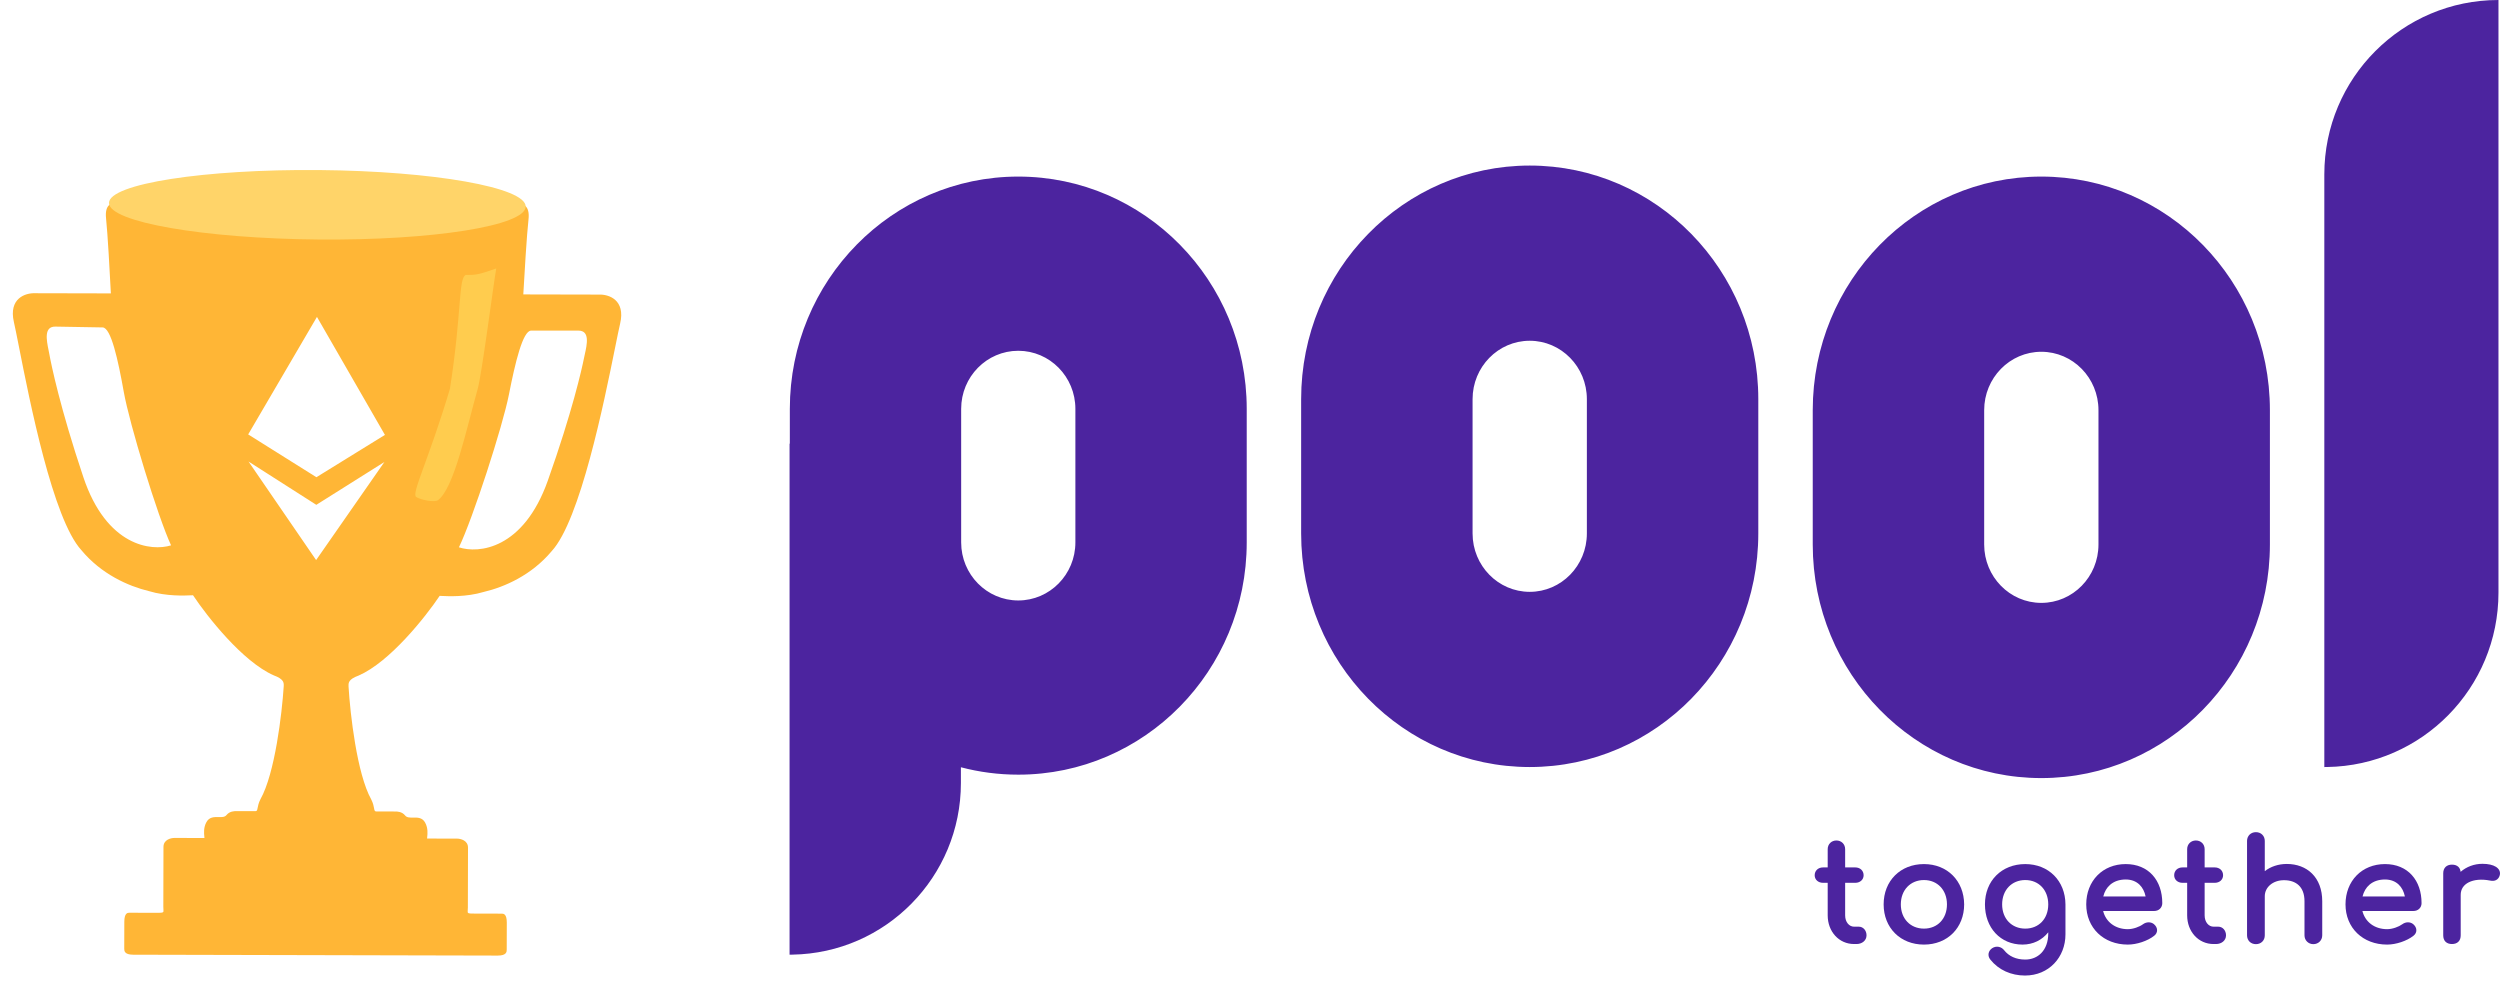 <svg width="103" height="41" viewBox="0 0 103 41" fill="none" xmlns="http://www.w3.org/2000/svg">
<path fill-rule="evenodd" clip-rule="evenodd" d="M4.37 9.001C4.305 8.408 4.618 8.343 4.783 8.385C4.783 8.385 7.504 9.541 12.938 9.636C18.373 9.731 21.364 8.425 21.364 8.425C21.528 8.385 21.841 8.451 21.774 9.044C21.706 9.636 21.603 11.348 21.56 12.13L24.688 12.137C25.072 12.124 25.782 12.346 25.549 13.333C25.502 13.534 25.432 13.877 25.343 14.318C24.884 16.587 23.902 21.437 22.728 22.709C21.902 23.695 20.79 24.186 19.925 24.389C19.205 24.604 18.454 24.566 18.194 24.553L18.194 24.553C18.157 24.551 18.13 24.549 18.114 24.549C17.536 25.412 16.058 27.277 14.773 27.834C14.354 27.985 14.357 28.137 14.36 28.257C14.36 28.266 14.36 28.276 14.36 28.285C14.426 29.396 14.705 31.883 15.295 32.938C15.374 33.095 15.396 33.215 15.411 33.297C15.427 33.387 15.435 33.432 15.5 33.432L16.282 33.434C16.364 33.434 16.562 33.435 16.693 33.6C16.763 33.688 16.886 33.686 17.02 33.684C17.199 33.681 17.398 33.678 17.515 33.89C17.641 34.117 17.615 34.36 17.601 34.485C17.598 34.512 17.596 34.534 17.596 34.548L18.831 34.551C18.981 34.552 19.283 34.627 19.282 34.923L19.276 37.392C19.276 37.437 19.273 37.474 19.27 37.504C19.259 37.639 19.259 37.639 19.605 37.64L20.675 37.642C20.744 37.643 20.881 37.651 20.88 38.013L20.877 39.124C20.877 39.207 20.876 39.371 20.506 39.37L5.489 39.334C5.119 39.333 5.119 39.168 5.119 39.086L5.122 37.975C5.123 37.613 5.26 37.605 5.329 37.605L6.399 37.608C6.745 37.608 6.745 37.608 6.734 37.473L6.734 37.473L6.734 37.473C6.731 37.443 6.728 37.406 6.729 37.361L6.735 34.892C6.735 34.596 7.037 34.523 7.188 34.523L8.423 34.526C8.423 34.511 8.421 34.49 8.418 34.462C8.405 34.337 8.38 34.094 8.507 33.868C8.625 33.656 8.824 33.66 9.003 33.664C9.137 33.667 9.26 33.669 9.33 33.582C9.462 33.417 9.66 33.418 9.742 33.418L10.524 33.42C10.589 33.42 10.597 33.375 10.614 33.286C10.63 33.203 10.652 33.084 10.731 32.927C11.326 31.875 11.618 29.39 11.689 28.279C11.689 28.27 11.689 28.26 11.69 28.25L11.69 28.25C11.693 28.131 11.697 27.978 11.279 27.825C9.996 27.262 8.527 25.39 7.953 24.525C7.938 24.525 7.911 24.526 7.874 24.527L7.874 24.527L7.873 24.527L7.873 24.527C7.614 24.539 6.862 24.573 6.143 24.356C5.279 24.148 4.169 23.651 3.349 22.662C2.18 21.384 1.223 16.529 0.775 14.258C0.687 13.817 0.62 13.473 0.573 13.272C0.345 12.284 1.056 12.066 1.44 12.081L4.568 12.088C4.529 11.306 4.434 9.594 4.37 9.001ZM2.283 13.456C1.802 13.448 1.916 14.01 2.003 14.438C2.014 14.494 2.025 14.547 2.034 14.597C2.112 15.027 2.476 16.802 3.434 19.658C4.391 22.514 6.242 22.721 7.048 22.468C6.496 21.276 5.332 17.459 5.098 16.138C4.863 14.818 4.572 13.496 4.228 13.49L2.283 13.456ZM24.092 14.608C24.187 14.182 24.311 13.621 23.829 13.621L21.884 13.621C21.54 13.621 21.226 14.938 20.968 16.254C20.71 17.57 19.48 21.366 18.908 22.549C19.709 22.816 21.563 22.641 22.57 19.802C23.578 16.964 23.973 15.195 24.058 14.766C24.068 14.717 24.08 14.664 24.092 14.608L24.092 14.608ZM15.837 19.034L13.032 20.799L10.239 19.015L13.024 23.075L13.024 23.076L13.024 23.076L13.024 23.076L13.024 23.075L15.837 19.034ZM13.059 13.057L13.059 13.054L13.059 13.056L13.058 13.054L13.058 13.057L10.225 17.898L13.035 19.661L13.035 19.662L13.036 19.661L13.037 19.662L13.037 19.661L15.859 17.918L13.059 13.057Z" fill="#FFB636"/>
<path d="M21.658 8.511C21.651 9.302 17.828 9.909 13.118 9.868C8.409 9.827 4.483 9.151 4.49 8.361C4.497 7.571 8.434 6.965 13.143 7.006C17.853 7.048 21.665 7.721 21.658 8.511Z" fill="#FFD469"/>
<path d="M19.186 11.328C19.607 11.328 19.682 11.328 20.445 11.061C20.35 11.569 19.853 15.416 19.682 16.02C19.225 17.634 18.71 20.127 18.041 20.609C17.915 20.701 17.355 20.609 17.146 20.475C16.938 20.341 17.66 18.957 18.537 16.02C19.033 12.854 18.881 11.481 19.186 11.328Z" fill="#FFCC4E"/>
<path d="M41.953 7.275C47.151 7.275 51.365 11.56 51.365 16.845V22.347C51.365 27.632 47.151 31.916 41.953 31.916C41.136 31.916 40.344 31.81 39.589 31.611L39.589 32.261C39.589 36.127 36.491 39.269 32.647 39.331L32.53 39.332V18.28L32.541 18.28L32.541 16.845C32.541 11.56 36.755 7.275 41.953 7.275ZM84.102 7.275C89.303 7.275 93.52 11.584 93.52 16.899V22.433C93.52 27.748 89.303 32.057 84.102 32.057C78.901 32.057 74.685 27.748 74.685 22.433V16.899C74.685 11.584 78.901 7.275 84.102 7.275ZM63.025 6.821C68.226 6.821 72.442 11.129 72.442 16.445V21.978C72.442 27.293 68.226 31.602 63.025 31.602C57.824 31.602 53.607 27.293 53.607 21.978V16.445C53.607 11.129 57.824 6.821 63.025 6.821ZM102.937 0V24.415C102.937 28.344 99.789 31.538 95.881 31.601L95.762 31.602V7.187C95.762 3.218 98.975 0 102.937 0ZM84.102 14.493C82.802 14.493 81.748 15.57 81.748 16.899V22.433C81.748 23.762 82.802 24.839 84.102 24.839C85.403 24.839 86.457 23.762 86.457 22.433V16.899C86.457 15.57 85.403 14.493 84.102 14.493ZM41.953 14.452C40.654 14.452 39.6 15.523 39.6 16.845V22.347C39.6 23.668 40.654 24.739 41.953 24.739C43.252 24.739 44.306 23.668 44.306 22.347V16.845C44.306 15.523 43.252 14.452 41.953 14.452ZM63.025 14.039C61.725 14.039 60.67 15.116 60.67 16.445V21.978C60.67 23.307 61.725 24.384 63.025 24.384C64.325 24.384 65.379 23.307 65.379 21.978V16.445C65.379 15.116 64.325 14.039 63.025 14.039Z" fill="#4C249F"/>
<path d="M76.582 38.179H76.386C76.191 38.179 76.02 37.997 76.02 37.713V36.372H76.438C76.632 36.372 76.781 36.244 76.781 36.061C76.781 35.968 76.746 35.886 76.683 35.827C76.62 35.769 76.534 35.738 76.438 35.738H76.02V34.986C76.02 34.78 75.867 34.628 75.66 34.628C75.454 34.628 75.301 34.78 75.301 34.986V35.738H75.108C75.012 35.738 74.925 35.769 74.863 35.827C74.8 35.886 74.765 35.968 74.765 36.061C74.765 36.244 74.913 36.372 75.108 36.372H75.301V37.713C75.301 38.381 75.764 38.894 76.386 38.894H76.49C76.713 38.894 76.901 38.752 76.901 38.536C76.901 38.34 76.769 38.179 76.582 38.179Z" fill="#4C249F"/>
<path fill-rule="evenodd" clip-rule="evenodd" d="M80.923 37.261L80.923 37.261C80.917 36.291 80.229 35.6 79.267 35.6C78.783 35.6 78.367 35.771 78.072 36.067C77.776 36.362 77.606 36.778 77.606 37.261C77.606 37.742 77.777 38.156 78.072 38.451C78.367 38.746 78.783 38.917 79.267 38.917C79.749 38.917 80.163 38.746 80.458 38.451C80.752 38.156 80.923 37.742 80.923 37.261ZM79.267 36.258C79.548 36.258 79.783 36.362 79.949 36.537C80.115 36.712 80.215 36.963 80.215 37.261C80.215 37.56 80.115 37.809 79.949 37.983C79.784 38.156 79.548 38.259 79.267 38.259C78.986 38.259 78.749 38.156 78.582 37.982C78.415 37.809 78.314 37.559 78.314 37.261C78.314 36.668 78.712 36.258 79.267 36.258Z" fill="#4C249F"/>
<path fill-rule="evenodd" clip-rule="evenodd" d="M83.43 40.192C82.863 40.192 82.346 39.966 82.003 39.536C81.939 39.458 81.915 39.368 81.93 39.281C81.946 39.195 81.999 39.119 82.076 39.066L82.077 39.066C82.249 38.952 82.458 39.003 82.571 39.15C82.763 39.393 83.057 39.534 83.441 39.534C83.699 39.534 83.935 39.44 84.106 39.261C84.277 39.081 84.388 38.813 84.388 38.456V38.411C84.134 38.73 83.763 38.917 83.326 38.917C82.875 38.917 82.487 38.744 82.212 38.449C81.938 38.154 81.78 37.74 81.78 37.261C81.78 36.778 81.95 36.362 82.245 36.067C82.541 35.771 82.957 35.6 83.441 35.6C84.403 35.6 85.091 36.291 85.097 37.261L85.097 37.261L85.097 38.496C85.097 39.436 84.417 40.192 83.43 40.192ZM83.441 38.259C83.16 38.259 82.923 38.156 82.756 37.982C82.589 37.809 82.488 37.559 82.488 37.261C82.488 36.668 82.885 36.258 83.441 36.258C83.722 36.258 83.957 36.362 84.123 36.537C84.289 36.712 84.388 36.963 84.388 37.261C84.388 37.56 84.289 37.809 84.123 37.983C83.957 38.156 83.722 38.259 83.441 38.259Z" fill="#4C249F"/>
<path fill-rule="evenodd" clip-rule="evenodd" d="M88.743 38.075C88.616 37.972 88.43 37.976 88.291 38.079C88.147 38.185 87.886 38.282 87.666 38.282C87.144 38.282 86.759 37.978 86.649 37.533H88.749C88.843 37.533 88.928 37.502 88.989 37.443C89.051 37.384 89.086 37.302 89.086 37.21C89.086 36.745 88.948 36.342 88.687 36.054C88.426 35.766 88.047 35.6 87.58 35.6C87.107 35.6 86.699 35.772 86.41 36.067C86.121 36.363 85.953 36.779 85.953 37.261C85.953 37.742 86.13 38.157 86.435 38.452C86.74 38.746 87.169 38.917 87.666 38.917C88.032 38.917 88.48 38.769 88.753 38.553C88.832 38.492 88.875 38.408 88.872 38.317C88.869 38.228 88.822 38.143 88.744 38.077L88.743 38.075ZM87.58 36.235C87.822 36.235 88.012 36.316 88.15 36.45C88.273 36.57 88.358 36.735 88.399 36.933H86.655C86.704 36.735 86.801 36.57 86.939 36.451C87.096 36.316 87.31 36.235 87.58 36.235Z" fill="#4C249F"/>
<path d="M91.393 38.179H91.197C91.002 38.179 90.831 37.997 90.831 37.713V36.372H91.249C91.443 36.372 91.591 36.244 91.591 36.061C91.591 35.968 91.557 35.886 91.494 35.827C91.431 35.769 91.345 35.738 91.249 35.738H90.831V34.986C90.831 34.78 90.678 34.628 90.471 34.628C90.264 34.628 90.111 34.78 90.111 34.986V35.738H89.918C89.822 35.738 89.736 35.769 89.673 35.827C89.61 35.886 89.576 35.968 89.576 36.061C89.576 36.244 89.724 36.372 89.918 36.372H90.111V37.713C90.111 38.381 90.575 38.894 91.197 38.894H91.3C91.524 38.894 91.712 38.752 91.712 38.536C91.712 38.34 91.579 38.179 91.393 38.179Z" fill="#4C249F"/>
<path d="M94.216 35.595C93.868 35.595 93.553 35.703 93.309 35.891V34.648C93.309 34.545 93.273 34.454 93.206 34.388C93.14 34.322 93.047 34.285 92.944 34.285C92.84 34.285 92.748 34.322 92.681 34.388C92.615 34.454 92.578 34.545 92.578 34.648V38.536C92.578 38.639 92.615 38.731 92.681 38.797C92.748 38.863 92.84 38.899 92.944 38.899C93.047 38.899 93.14 38.863 93.206 38.797C93.273 38.731 93.309 38.639 93.309 38.536V36.924C93.309 36.556 93.64 36.264 94.101 36.264C94.35 36.264 94.559 36.333 94.706 36.471C94.852 36.608 94.945 36.821 94.945 37.13V38.536C94.945 38.742 95.104 38.899 95.31 38.899C95.517 38.899 95.676 38.742 95.676 38.536V37.13C95.676 36.64 95.521 36.255 95.257 35.992C94.993 35.729 94.627 35.595 94.216 35.595Z" fill="#4C249F"/>
<path fill-rule="evenodd" clip-rule="evenodd" d="M99.431 37.533H97.331C97.441 37.978 97.826 38.282 98.349 38.282C98.568 38.282 98.829 38.185 98.974 38.079C99.112 37.976 99.298 37.972 99.425 38.075L99.426 38.077C99.504 38.144 99.551 38.228 99.554 38.317C99.557 38.408 99.514 38.492 99.435 38.553C99.162 38.769 98.715 38.917 98.349 38.917C97.851 38.917 97.422 38.746 97.117 38.452C96.812 38.157 96.635 37.742 96.635 37.261C96.635 36.779 96.803 36.363 97.092 36.067C97.381 35.772 97.789 35.6 98.262 35.6C98.729 35.6 99.108 35.766 99.369 36.054C99.63 36.342 99.768 36.745 99.768 37.21C99.768 37.302 99.734 37.384 99.671 37.443C99.61 37.502 99.525 37.533 99.431 37.533ZM98.262 36.235C98.504 36.235 98.694 36.316 98.832 36.45C98.955 36.57 99.04 36.735 99.081 36.933H97.337C97.386 36.735 97.483 36.57 97.621 36.451C97.778 36.316 97.992 36.235 98.262 36.235Z" fill="#4C249F"/>
<path d="M102.276 35.589C101.933 35.589 101.615 35.713 101.377 35.92C101.368 35.839 101.34 35.769 101.287 35.716C101.221 35.651 101.127 35.623 101.021 35.623C100.915 35.623 100.823 35.653 100.757 35.718C100.691 35.784 100.661 35.876 100.661 35.981V38.536C100.661 38.643 100.691 38.736 100.757 38.801C100.824 38.866 100.917 38.894 101.021 38.894C101.129 38.894 101.222 38.864 101.287 38.798C101.353 38.732 101.381 38.64 101.381 38.536V36.867C101.381 36.634 101.502 36.457 101.713 36.351C101.926 36.244 102.232 36.21 102.589 36.279C102.674 36.298 102.761 36.297 102.836 36.261C102.913 36.222 102.967 36.152 102.991 36.055C103.008 35.988 103.001 35.921 102.972 35.861C102.942 35.801 102.893 35.751 102.829 35.711C102.703 35.633 102.514 35.589 102.276 35.589Z" fill="#4C249F"/>
</svg>

